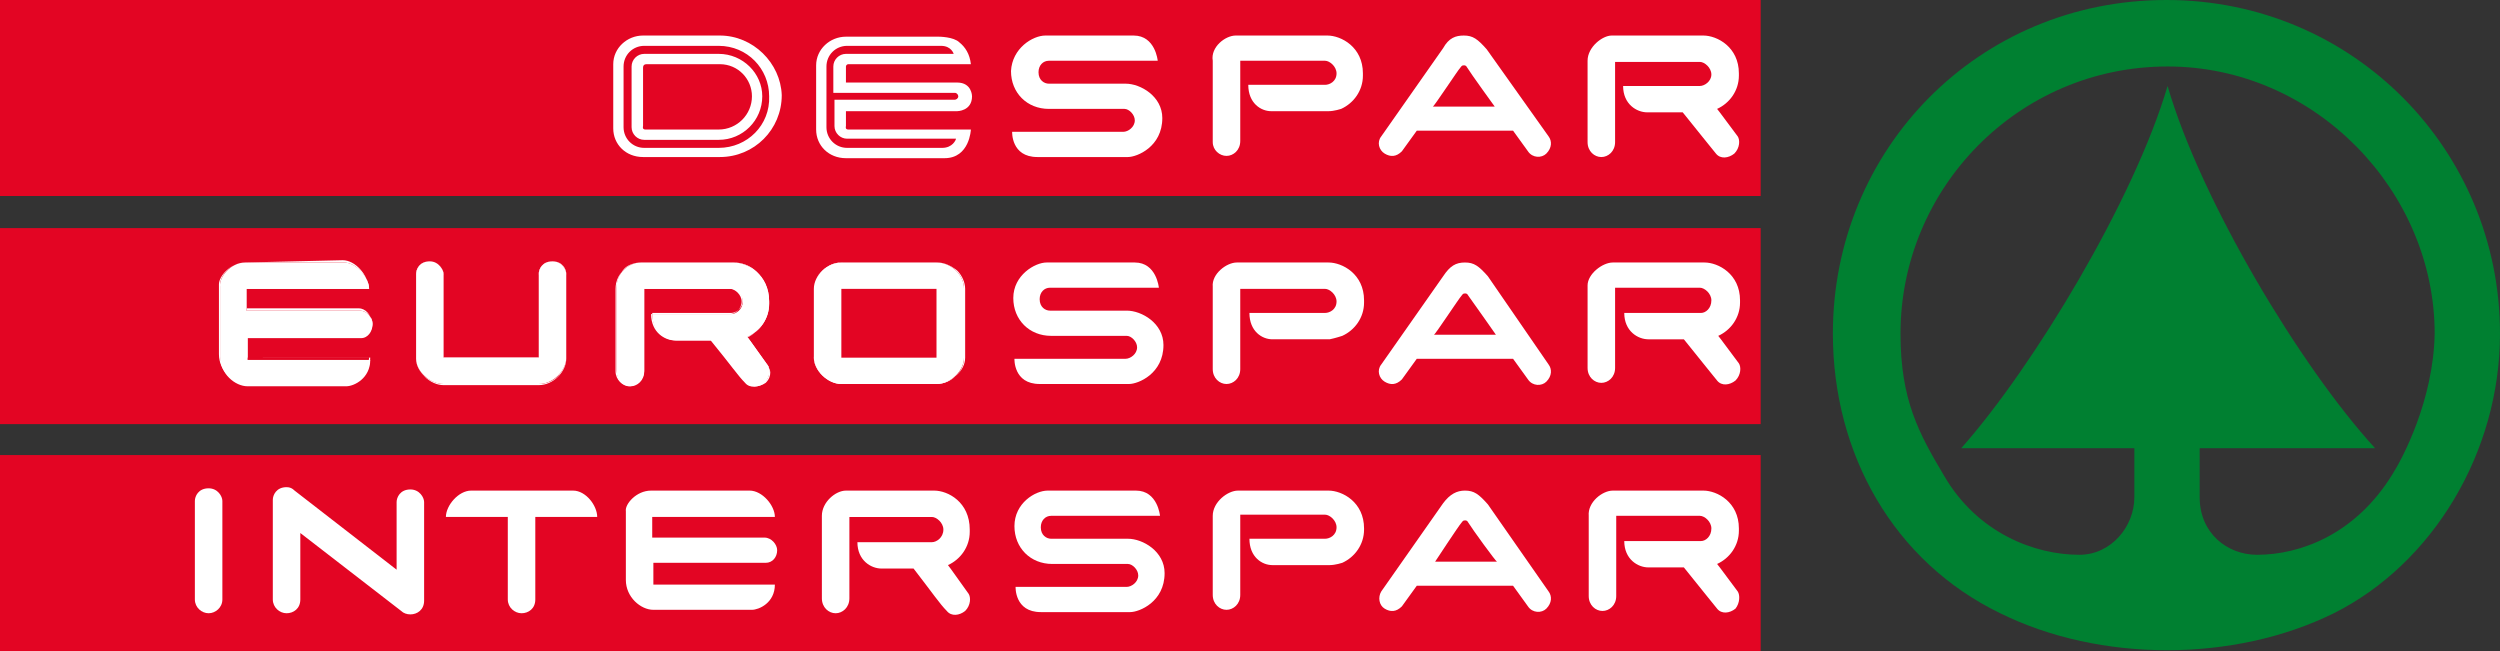 <?xml version="1.0" encoding="utf-8"?>
<!-- Generator: Adobe Illustrator 24.3.0, SVG Export Plug-In . SVG Version: 6.00 Build 0)  -->
<svg version="1.1" id="Livello_1" xmlns="http://www.w3.org/2000/svg" xmlns:xlink="http://www.w3.org/1999/xlink" x="0px" y="0px"
	 viewBox="0 0 218.1 56.8" style="enable-background:new 0 0 218.1 56.8;" xml:space="preserve">
<rect x="0" y="0" width="218.1" height="56.8" fill="#333333" stroke="none"/>
<style type="text/css">
	.st0{fill:#E30523;}
	.st1{fill:#FFFFFF;}
	.st2{fill:#008031;}
</style>
<rect y="0" class="st0" width="153.6" height="17.1"/>
<g>
	<path class="st1" d="M128,5.9c-0.1-0.2-0.2-0.2-0.3-0.2c-0.2,0-0.2,0.1-0.3,0.2c-0.2,0.2-2.3,3.4-2.4,3.4h5.4
		C130.4,9.3,128.3,6.4,128,5.9 M127.7,3.1c0.8,0,1.2,0.3,2,1.2l5.4,7.6c0.3,0.4,0.3,1-0.2,1.5c-0.4,0.4-1.2,0.4-1.6-0.2l-1.3-1.8
		h-8.4l-1.3,1.8c-0.5,0.5-1,0.5-1.5,0.2c-0.5-0.3-0.7-1-0.3-1.5l5.4-7.7C126.4,3.3,127,3.1,127.7,3.1"/>
	<path class="st1" d="M91.2,3.1h7.7c1.9,0,2.1,2.2,2.1,2.2h-9.5c-0.5,0-0.9,0.4-0.9,1c0,0.7,0.5,1,0.9,1h6.7c1.3,0,3.2,1.1,3.2,3
		c0,2.5-2.2,3.4-3,3.4h-7.9c-2.3,0-2.2-2.2-2.2-2.2h9.7c0.4,0,1-0.4,1-1c0-0.5-0.5-1-0.9-1h-6.6c-1.9,0-3.3-1.4-3.3-3.3
		C88.3,4.2,90.1,3.1,91.2,3.1"/>
	<path class="st1" d="M140.6,3.1h8c1.2,0,3.1,1,3.1,3.3v0.2c0,1.3-0.8,2.4-1.9,2.9c0,0,0.1,0.1,1.8,2.4c0.2,0.3,0.2,1-0.3,1.5
		c-0.5,0.4-1.2,0.5-1.6,0c-0.5-0.6-1.2-1.5-2.9-3.6h-3.1c-0.9,0-2.1-0.7-2.1-2.3h6.7c0.4,0,1-0.4,1-1c0-0.6-0.6-1.1-1-1.1h-7.4l0,7
		c0,0.8-0.6,1.3-1.2,1.3c-0.6,0-1.2-0.5-1.2-1.3V5.3C138.5,4.1,139.8,3.1,140.6,3.1"/>
	<path class="st1" d="M107.8,3.1h8c1.2,0,3.1,1,3.1,3.3v0.2c0,1.3-0.8,2.4-1.9,2.9c0,0-0.6,0.2-1.1,0.2h-5c-0.9,0-2-0.7-2-2.3h6.7
		c0.4,0,1-0.3,1-1c0-0.6-0.6-1.1-1-1.1h-7.4l0,7c0,0.8-0.6,1.3-1.2,1.3c-0.6,0-1.2-0.5-1.2-1.2V5.3C105.6,4.1,106.9,3.1,107.8,3.1"
		/>
	<path class="st1" d="M62.7,11.3l-6.4,0c-0.3,0-0.2-0.3-0.2-0.3V9.8l0-2.7V5.9c0-0.2,0.1-0.3,0.3-0.3l6.4,0c1.6,0,2.8,1.3,2.8,2.8
		C65.6,10,64.3,11.3,62.7,11.3 M62.7,4.7l-6.5,0c-0.6,0-1.1,0.5-1.1,1.1v5.3c0,0.6,0.5,1.1,1.1,1.1l6.5,0c2.1,0,3.8-1.7,3.8-3.8
		C66.5,6.4,64.8,4.7,62.7,4.7 M62.7,12.9L62.7,12.9l-6.5,0c-1,0-1.8-0.8-1.8-1.8V5.8c0-1,0.8-1.8,1.8-1.8l6.5,0c2.5,0,4.4,2,4.4,4.4
		C67.2,10.9,65.2,12.9,62.7,12.9 M62.8,3.1l-6.7,0c-1.4,0-2.6,1.1-2.6,2.5v5.6c0,1.4,1.1,2.5,2.6,2.5h6.7c3,0,5.4-2.4,5.4-5.4
		C68.1,5.5,65.7,3.1,62.8,3.1"/>
	<path class="st1" d="M82.2,12.9l-8.3,0c-1,0-1.8-0.8-1.8-1.8V5.8c0-1,0.8-1.8,1.8-1.8c0,0,7.4,0,8.2,0c0.9,0,1.1,0.7,1.1,0.7
		l-9.4,0c-0.6,0-1.1,0.5-1.1,1.1v2.3h10.6c0.2,0,0.3,0.2,0.3,0.3c0,0.2-0.2,0.3-0.3,0.3H72.8v2.3c0,0.6,0.5,1.1,1.1,1.1l9.5,0
		C83.4,12.2,83.1,12.9,82.2,12.9 M73.8,11V9.7h9.7c0,0,1.3,0,1.3-1.3c0,0,0-1.2-1.3-1.2h-9.7V5.8c0-0.1,0.1-0.2,0.2-0.2l10.7,0v0
		c-0.1-0.9-0.5-1.5-1-1.9c-0.5-0.5-1.8-0.5-1.8-0.5l-8.1,0c-1.4,0-2.6,1.1-2.6,2.5v5.6c0,1.4,1.1,2.5,2.6,2.5h8.6
		c2.2,0,2.3-2.5,2.3-2.5l-10.7,0C73.7,11.3,73.8,11,73.8,11"/>
	<rect y="19.9" class="st0" width="153.6" height="17.1"/>
	<path class="st1" d="M128.1,25.8c-0.1-0.2-0.2-0.2-0.3-0.2c-0.2,0-0.2,0.1-0.3,0.2c-0.2,0.2-2.3,3.4-2.4,3.4h5.4
		C130.5,29.2,128.4,26.2,128.1,25.8 M127.8,22.9c0.8,0,1.2,0.3,2,1.2l5.3,7.7c0.3,0.4,0.3,1-0.2,1.5c-0.4,0.4-1.2,0.4-1.6-0.2
		l-1.3-1.8h-8.4l-1.3,1.8c-0.5,0.5-1,0.5-1.5,0.2c-0.5-0.3-0.7-1-0.3-1.5l5.4-7.7C126.5,23.2,127,22.9,127.8,22.9"/>
	<path class="st1" d="M91.3,22.9H99c1.9,0,2.1,2.2,2.1,2.2h-9.5c-0.5,0-0.9,0.4-0.9,1c0,0.7,0.5,1,0.9,1h6.7c1.3,0,3.2,1.1,3.2,3
		c0,2.5-2.2,3.4-3,3.4h-7.8c-2.3,0-2.2-2.2-2.2-2.2h9.7c0.4,0,1-0.4,1-1c0-0.5-0.5-1-0.9-1h-6.6c-1.9,0-3.3-1.4-3.3-3.3
		C88.4,24,90.3,22.9,91.3,22.9"/>
	<path class="st1" d="M140.7,22.9h8c1.2,0,3.1,1,3.1,3.3v0.2c0,1.3-0.8,2.4-1.9,2.9c0,0,0.1,0.1,1.8,2.4c0.2,0.3,0.2,1-0.3,1.5
		c-0.5,0.4-1.2,0.5-1.6,0c-0.5-0.6-1.2-1.5-2.9-3.6h-3.1c-0.9,0-2.1-0.7-2.1-2.3h6.7c0.4,0,0.9-0.4,0.9-1.1c0-0.6-0.6-1.1-1-1.1
		h-7.4l0,7c0,0.8-0.6,1.3-1.2,1.3c-0.6,0-1.2-0.5-1.2-1.3v-7.2C138.5,23.9,139.8,22.9,140.7,22.9"/>
	<path class="st1" d="M107.9,22.9h8c1.2,0,3.1,1,3.1,3.3v0.2c0,1.3-0.8,2.4-1.9,2.9c0,0-0.6,0.2-1.1,0.3h-5c-0.9,0-2-0.7-2-2.3h6.6
		c0.4,0,1-0.3,1-1c0-0.6-0.6-1.1-1-1.1l-7.4,0l0,7c0,0.8-0.6,1.3-1.2,1.3c-0.6,0-1.2-0.5-1.2-1.3v-7.2
		C105.7,23.9,107,22.9,107.9,22.9"/>
	<path class="st1" d="M55.9,22.9H64c1.2,0,3.1,1,3.1,3.4v0.2c0,1.3-0.8,2.4-1.9,2.9c0,0,0.1,0.1,1.8,2.5c0.2,0.3,0.2,1-0.3,1.5
		c-0.5,0.4-1.3,0.5-1.7,0c-0.6-0.6-1.2-1.5-3-3.7H59c-0.9,0-2.1-0.7-2.1-2.3h6.9c0.4,0,1-0.4,1-1.1c0-0.6-0.6-1.1-1-1.1h-7.6l0,7.2
		c0,0.8-0.6,1.3-1.2,1.3c-0.6,0-1.2-0.5-1.2-1.3v-7.2C53.7,23.8,54.9,22.9,55.9,22.9"/>
	<path class="st1" d="M55.9,22.9L55.9,22.9l8.1,0c0.6,0,1.4,0.2,2,0.8c0.6,0.6,1.1,1.4,1.1,2.6v0.2c0,1.3-0.8,2.4-1.9,2.9l0,0l0,0
		c0,0,0.1,0.1,1.8,2.5c0.1,0.1,0.1,0.3,0.1,0.5c0,0.3-0.1,0.7-0.4,0.9c-0.2,0.2-0.6,0.3-0.9,0.3c-0.3,0-0.6-0.1-0.8-0.3
		c-0.6-0.6-1.2-1.5-3-3.7l0,0H59c-0.9,0-2.1-0.7-2.1-2.3h0v0h6.9c0.4,0,1-0.4,1-1.1c0-0.6-0.6-1.1-1-1.1h-7.6l0,7.2
		c0,0.8-0.6,1.3-1.2,1.3c-0.6,0-1.2-0.5-1.2-1.3v-7.2c0-0.7,0.3-1.3,0.7-1.7C54.8,23.1,55.4,22.9,55.9,22.9L55.9,22.9L55.9,22.9
		c-1,0-2.2,0.9-2.2,2.3v7.2c0,0.7,0.6,1.3,1.2,1.3c0.6,0,1.2-0.5,1.2-1.3l0-7.2h7.6c0.4,0,1,0.5,1,1.1c0,0.7-0.6,1.1-1,1.1h-6.9v0
		c0,1.6,1.2,2.3,2.1,2.3h3.2v0l0,0c1.8,2.2,2.4,3.1,3,3.7c0.2,0.2,0.5,0.3,0.8,0.3c0.3,0,0.6-0.1,0.9-0.3c0.3-0.3,0.4-0.6,0.4-0.9
		c0-0.2-0.1-0.4-0.2-0.5c-0.9-1.2-1.3-1.8-1.6-2.1c-0.2-0.3-0.3-0.4-0.3-0.4l0,0l0,0c1.1-0.5,1.9-1.7,1.9-3v-0.2
		c0-1.2-0.5-2.1-1.1-2.6c-0.6-0.6-1.4-0.8-2-0.8L55.9,22.9L55.9,22.9z"/>
	<path class="st1" d="M36.3,31.3v-7.4c0-0.4,0.3-1.1,1.2-1.1c0.8,0,1.2,0.8,1.2,1.1v7.3h8.3v-7.3c0-0.4,0.3-1.1,1.2-1.1
		c0.9,0,1.2,0.8,1.2,1.1v7.3c0,1.1-1.1,2.3-2.4,2.3h-8.3C37.5,33.5,36.3,32.4,36.3,31.3"/>
	<path class="st1" d="M36.3,31.3L36.3,31.3l0-7.4c0-0.4,0.3-1.1,1.2-1.1c0.8,0,1.2,0.8,1.2,1.1v7.3h8.3v-7.3c0-0.4,0.3-1.1,1.2-1.1
		c0.9,0,1.2,0.7,1.2,1.1v7.3c0,0.6-0.3,1.1-0.7,1.6c-0.4,0.4-1,0.7-1.7,0.7h-8.3c-0.6,0-1.2-0.3-1.7-0.7
		C36.6,32.4,36.3,31.8,36.3,31.3L36.3,31.3L36.3,31.3c0,1.1,1.2,2.3,2.4,2.3h8.3c1.3,0,2.4-1.2,2.4-2.3v-7.3c0-0.4-0.3-1.2-1.2-1.2
		c-0.9,0-1.2,0.8-1.2,1.2v7.3h-8.3v-7.3c0-0.4-0.4-1.2-1.2-1.2c-0.9,0-1.2,0.8-1.2,1.2L36.3,31.3L36.3,31.3z"/>
	<path class="st1" d="M81.7,25.2h-8.3v6h8.3V25.2z M71,25.2c0-1.2,1.2-2.3,2.4-2.3h8.3c1.3,0,2.4,1.1,2.4,2.3v6
		c0,1.1-1.1,2.3-2.4,2.3h-8.3c-1.2,0-2.4-1.2-2.4-2.3V25.2z"/>
	<path class="st1" d="M81.7,25.2L81.7,25.2l-8.3,0v6h8.3L81.7,25.2L81.7,25.2L81.7,25.2L81.7,25.2l0,6h-8.3v-6L81.7,25.2L81.7,25.2
		L81.7,25.2L81.7,25.2z M71,25.2L71,25.2c0-0.6,0.3-1.2,0.8-1.6c0.5-0.4,1.1-0.7,1.7-0.7h8.3c0.6,0,1.2,0.3,1.7,0.7
		c0.4,0.4,0.7,1,0.7,1.6v6c0,0.6-0.3,1.1-0.7,1.5c-0.4,0.4-1,0.7-1.7,0.7h-8.3c-0.6,0-1.2-0.3-1.7-0.7c-0.5-0.4-0.8-1-0.8-1.6
		L71,25.2L71,25.2L71,25.2l0,6c0,1.1,1.2,2.3,2.4,2.3h8.3c1.3,0,2.4-1.1,2.4-2.3v-6c0-1.2-1.1-2.3-2.4-2.3h-8.3
		C72.2,22.9,71,24,71,25.2L71,25.2z"/>
	<path class="st1" d="M21.4,22.9H30c1.1,0,2.2,1.3,2.2,2.3H21.5v1.9h9.9c0.6,0,1.1,0.6,1.1,1.2c0,0.6-0.4,1.2-1,1.2h-9.9v1.9h10.7
		c0,1.6-1.4,2.3-2.1,2.3h-8.6c-1.1,0-2.4-1.1-2.4-2.6v-6.1C19.1,24.2,20.1,22.9,21.4,22.9"/>
	<path class="st1" d="M21.4,22.9L21.4,22.9l8.6,0c0.5,0,1.1,0.3,1.5,0.8c0.4,0.4,0.7,1,0.7,1.5h0v0H21.5v1.9h9.9
		c0.6,0,1.1,0.6,1.1,1.1c0,0.6-0.4,1.1-1,1.1h-9.9v1.9h10.7v0h0c0,1.6-1.4,2.3-2.1,2.3h-8.6c-0.5,0-1.1-0.3-1.6-0.8
		c-0.5-0.5-0.8-1.1-0.8-1.8v-6.1c0-0.3,0.2-0.8,0.6-1.2C20.2,23.2,20.7,22.9,21.4,22.9L21.4,22.9L21.4,22.9c-1.3,0-2.3,1.2-2.3,1.9
		v6.1c0,1.5,1.3,2.6,2.4,2.6h8.6c0.7,0,2-0.7,2.1-2.3v0H21.5v-1.9h9.9c0.6,0,1-0.5,1-1.2c0-0.6-0.5-1.2-1.1-1.2h-9.9v-1.9h10.7v0
		c0-1-1.1-2.3-2.2-2.3L21.4,22.9L21.4,22.9z"/>
	<rect y="39.7" class="st0" width="153.6" height="17.1"/>
	<path class="st1" d="M73.8,42.8h7.7c1.2,0,3.1,1,3.1,3.4v0.2c0,1.3-0.8,2.4-1.9,2.9c0,0,0.1,0.1,1.8,2.5c0.2,0.3,0.2,1-0.3,1.5
		c-0.5,0.4-1.2,0.5-1.6,0c-0.6-0.6-1.2-1.5-2.9-3.7h-2.8c-0.9,0-2.1-0.7-2.1-2.3h6.5c0.4,0,1-0.4,1-1.1c0-0.6-0.6-1.1-1-1.1h-7.2
		l0,7.1c0,0.8-0.6,1.3-1.2,1.3c-0.6,0-1.2-0.5-1.2-1.3V45C71.7,43.8,72.9,42.8,73.8,42.8"/>
	<path class="st1" d="M56.8,42.8h8.6c1.1,0,2.2,1.3,2.2,2.3H56.9v1.8h9.8c0.6,0,1.1,0.6,1.1,1.1c0,0.6-0.4,1.1-1,1.1h-9.8v1.9h10.6
		c0,1.6-1.4,2.2-2,2.2h-8.6c-1.1,0-2.4-1.1-2.4-2.6v-6C54.5,44,55.5,42.8,56.8,42.8"/>
	<path class="st1" d="M50,42.8c1.1,0,2.1,1.3,2.1,2.3h-5.4V51l0,1.3c0,0.8-0.6,1.2-1.2,1.2c-0.6,0-1.2-0.5-1.2-1.2l0-1.3v-5.9h-5.4
		c0-1,1.1-2.3,2.2-2.3H50z"/>
	<path class="st1" d="M17,52.3c0,0.7,0.6,1.2,1.2,1.2c0.6,0,1.2-0.5,1.2-1.2l0-1.3v-7.3c0-0.4-0.4-1.1-1.2-1.1
		c-0.9,0-1.2,0.7-1.2,1.1V51L17,52.3z"/>
	<path class="st1" d="M25.7,42.8c-0.2-0.2-0.4-0.3-0.7-0.3c-0.9,0-1.2,0.7-1.2,1.1V51l0,1.3c0,0.7,0.6,1.2,1.2,1.2
		c0.6,0,1.2-0.4,1.2-1.2l0-1.3v-4.5l8.8,6.8c0.2,0.2,0.5,0.3,0.8,0.3c0.6,0,1.2-0.4,1.2-1.2l0-1.3v-7.3c0-0.4-0.4-1.1-1.2-1.1
		c-0.9,0-1.2,0.7-1.2,1.1v5.9L25.7,42.8z"/>
	<path class="st1" d="M128.1,45.6c-0.1-0.2-0.2-0.2-0.3-0.2c-0.2,0-0.2,0.1-0.3,0.2c-0.2,0.2-2.3,3.4-2.3,3.4h5.4
		C130.5,49,128.4,46.1,128.1,45.6 M127.8,42.8c0.8,0,1.2,0.3,2,1.2l5.3,7.6c0.3,0.4,0.3,1-0.2,1.5c-0.4,0.4-1.2,0.4-1.6-0.2
		l-1.3-1.8h-8.4l-1.3,1.8c-0.5,0.5-1,0.5-1.5,0.2c-0.5-0.3-0.6-1-0.3-1.5l5.4-7.7C126.5,43.1,127.1,42.8,127.8,42.8"/>
	<path class="st1" d="M91.4,42.8h7.7c1.9,0,2.1,2.2,2.1,2.2h-9.5c-0.5,0-0.9,0.4-0.9,1c0,0.7,0.5,1,0.9,1h6.7c1.3,0,3.2,1.1,3.2,3
		c0,2.5-2.2,3.4-3,3.4h-7.8c-2.3,0-2.2-2.2-2.2-2.2h9.7c0.4,0,1-0.4,1-1c0-0.5-0.5-1-0.9-1h-6.6c-1.9,0-3.3-1.4-3.3-3.3
		C88.5,43.9,90.3,42.8,91.4,42.8"/>
	<path class="st1" d="M140.7,42.8h7.9c1.2,0,3.1,1,3.1,3.3v0.2c0,1.3-0.8,2.4-1.9,2.9c0,0,0.1,0.1,1.8,2.4c0.2,0.3,0.2,1-0.2,1.5
		c-0.5,0.4-1.2,0.5-1.6,0c-0.5-0.6-1.2-1.5-2.9-3.6h-3.1c-0.9,0-2.1-0.7-2.1-2.3h6.7c0.4,0,0.9-0.4,0.9-1.1c0-0.6-0.6-1.1-1-1.1H141
		l0,7c0,0.8-0.6,1.3-1.2,1.3c-0.6,0-1.2-0.5-1.2-1.3V45C138.5,43.8,139.8,42.8,140.7,42.8"/>
	<path class="st1" d="M108,42.8h7.9c1.2,0,3.1,1,3.1,3.3v0.1c0,1.3-0.8,2.4-1.9,2.9c0,0-0.6,0.2-1.1,0.2h-5c-0.9,0-2-0.7-2-2.3h6.6
		c0.4,0,1-0.3,1-1c0-0.6-0.6-1.1-1-1.1h-7.4l0,7c0,0.8-0.6,1.3-1.2,1.3c-0.6,0-1.2-0.5-1.2-1.3V45C105.8,43.8,107.1,42.8,108,42.8"
		/>
	<path class="st2" d="M208.7,41.4c-3.2,5.2-8,7-11.8,7c-2.6,0-5-1.9-5-5v-4.3h15.3C200.7,32,192,17.5,189.1,7.5
		c-2.9,9.9-11.7,24.5-18,31.6h15.1l0,4.3c0,2.5-2,5-4.8,5c-3.9,0-8.9-1.9-11.8-6.9c-2.2-3.7-3.8-6.6-3.8-12.4
		c0-12.7,10.3-23.3,23.3-23.3c12.9,0,23.3,10.9,23.3,23.3C212.3,34.9,209.6,40,208.7,41.4 M189,0c-16.4,0-29.1,13-29.1,29.1
		c0,10.5,5.3,19.9,14.6,24.4c8.7,4.3,20.4,4.3,29.1,0c8.6-4.3,14.5-14,14.5-24.4C218.1,13.1,205.3,0,189,0"/>
</g>
</svg>
